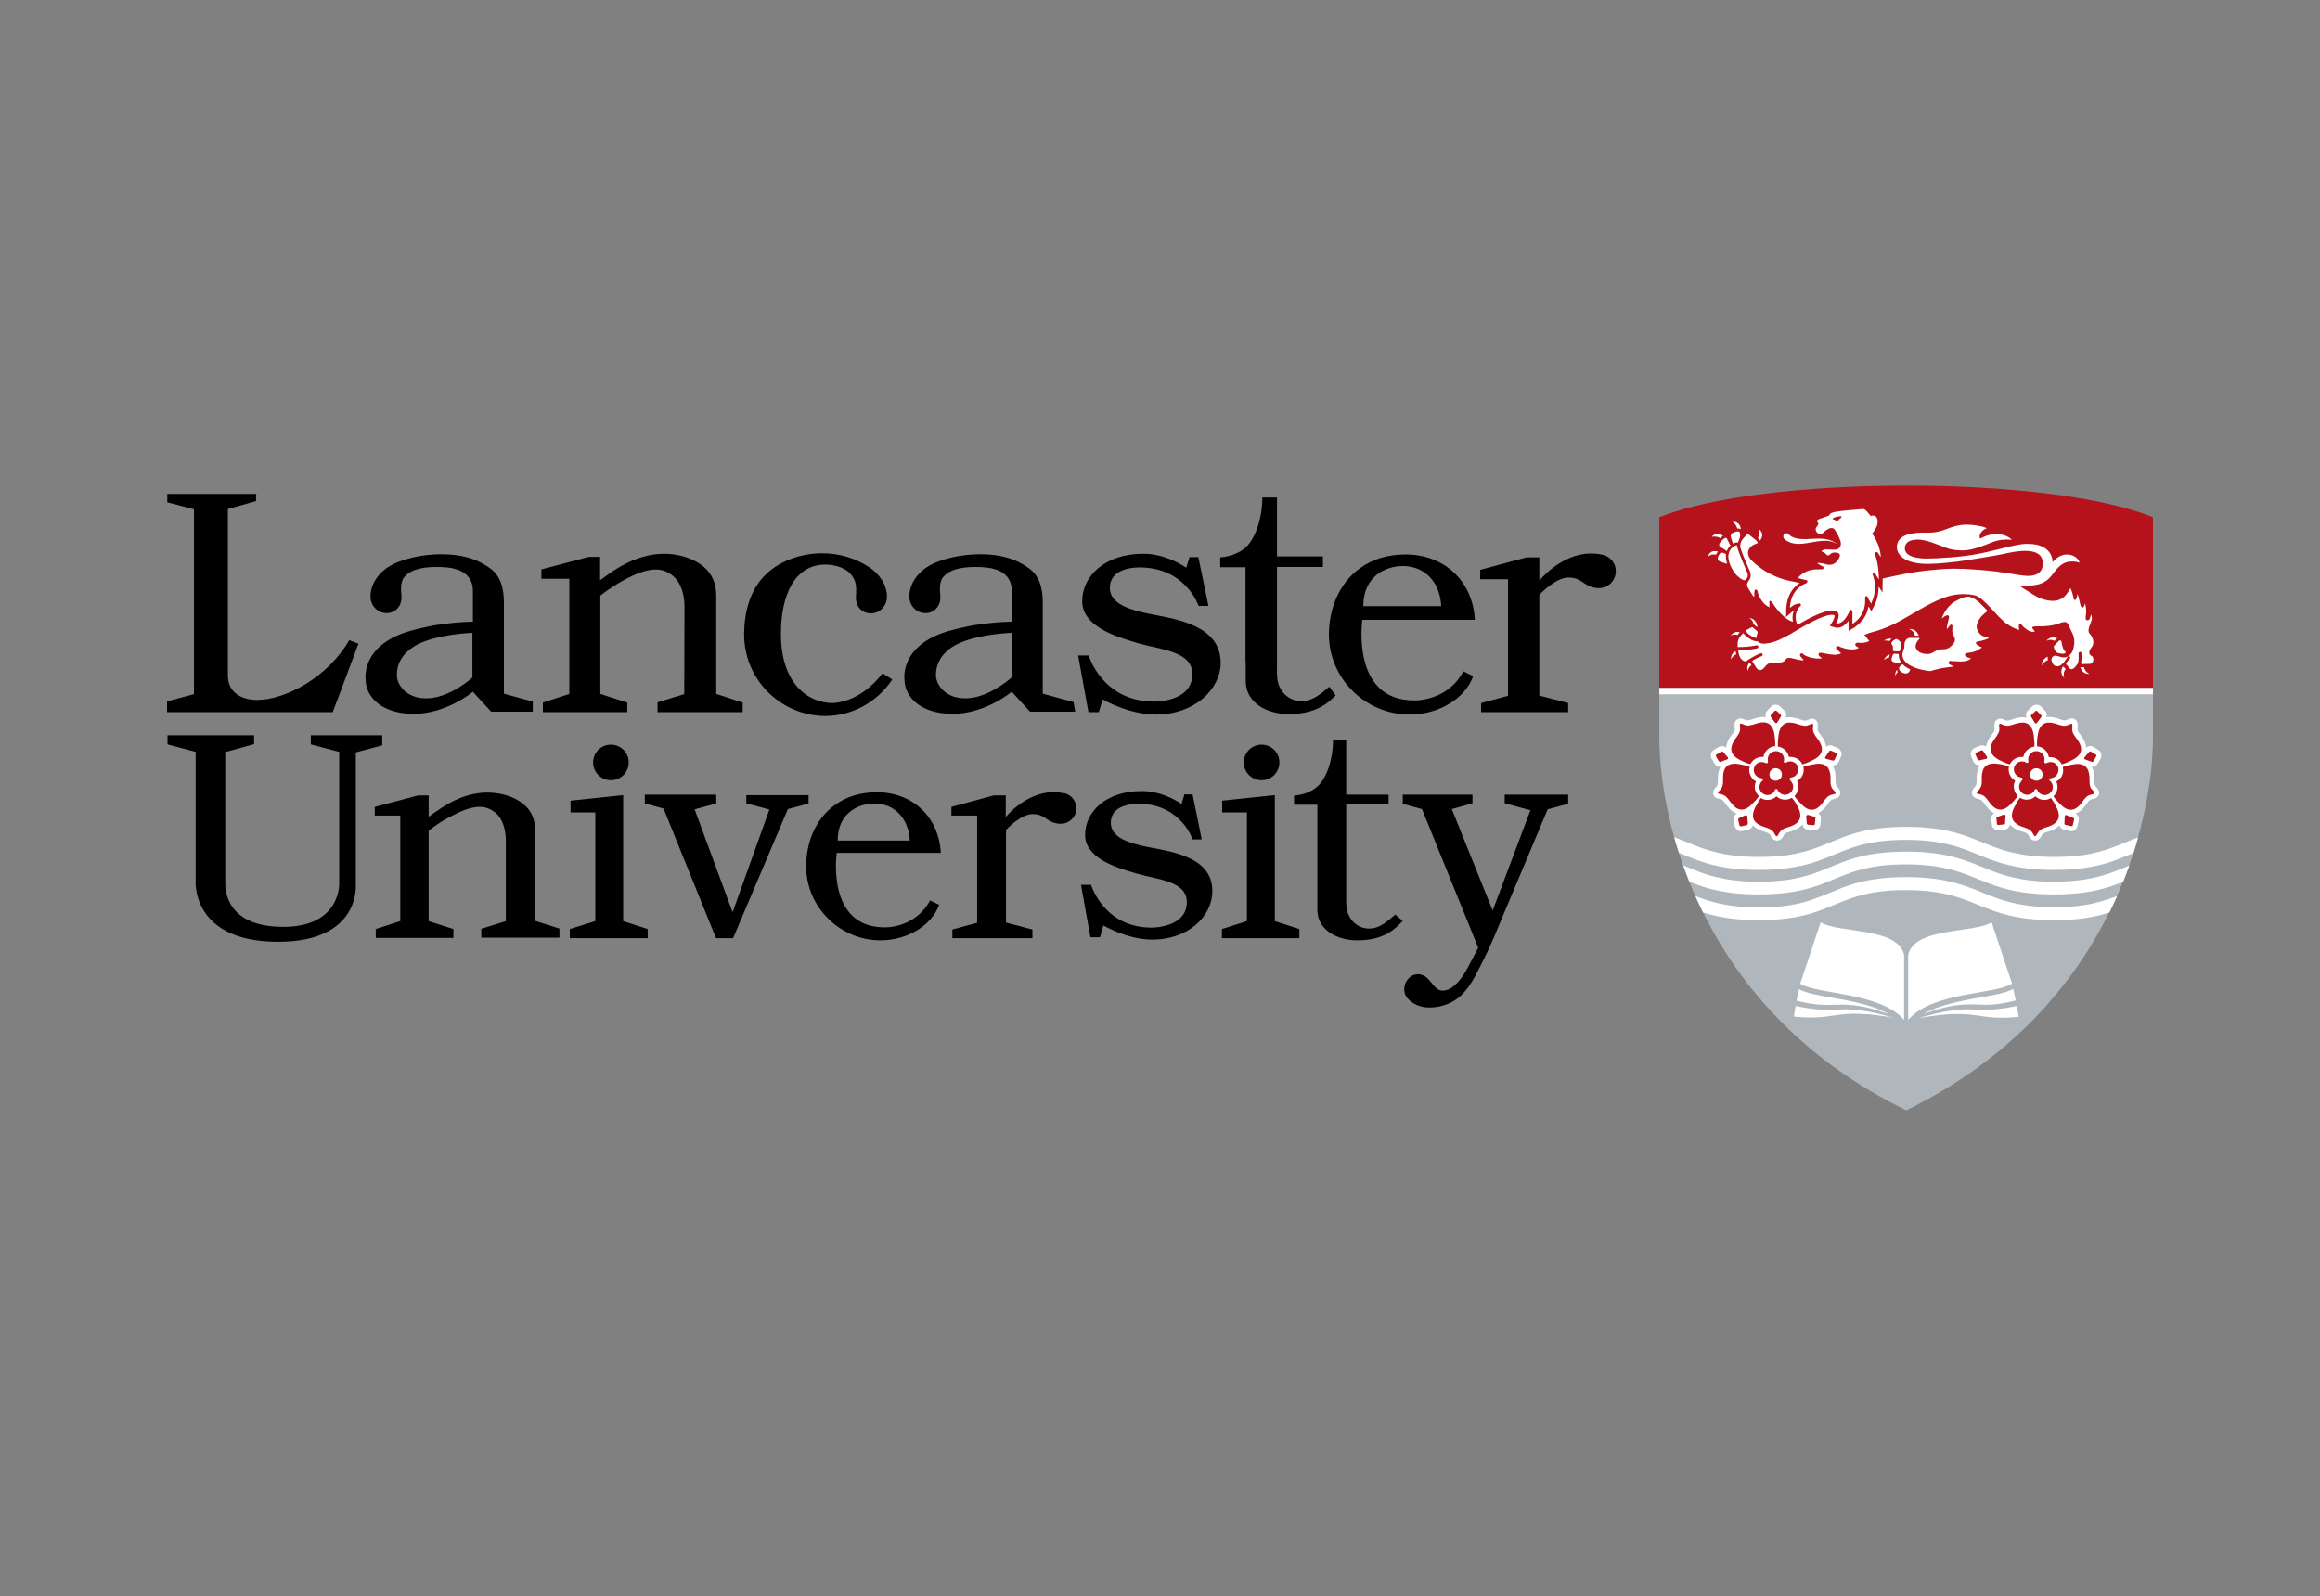 <?xml version="1.0" encoding="UTF-8"?>
<svg id="Logo" xmlns="http://www.w3.org/2000/svg" version="1.1" viewBox="0 0 500 344">
  <rect x="0" y="0" width="500" height="344" fill="#808080" stroke="none"/>
  <!-- Generator: Adobe Illustrator 29.8.1, SVG Export Plug-In . SVG Version: 2.1.1 Build 2)  -->
  <path d="M357.609,158.841c0,18.345,9.017,58.922,53.221,80.48,44.153-21.61,53.17-62.135,53.17-80.48v-9.173h-106.391v9.173Z" fill="#b0b7bc"/>
  <path d="M410.83,104.687s-34.721-.466-53.221,6.789v36.794h106.391v-36.794c-18.449-7.307-53.17-6.789-53.17-6.789Z" fill="#b5121b"/>
  <path d="M369.165,115.673c-.104,0-.207.052-.259.052.052-.104.155-.207.311-.311.207-.207.518-.363.933-.363.311,0,.726.104,1.192.466-.052.052-.155.104-.207.155-.155.104-.259.207-.363.363-.155-.155-.518-.363-1.088-.363-.207-.052-.363-.052-.518,0ZM370.254,118.886c-.259-.104-.518-.104-.726-.104-.57,0-.933.259-1.14.57-.155.207-.259.415-.311.622.052-.052.155-.104.207-.155.415-.259.777-.311,1.088-.311.207,0,.363.052.466.052.155-.363.363-.57.415-.674q0,.052,0,0ZM370.616,117.072c-.052.052-.052.104-.052.104h0v.052c0,.052-.052.104-.052.207,0,.155.052.311.311.466.311.155.881.57,1.347.881.155-.466.415-.829.777-1.192l-.726-1.399h0v-.052l-.052-.104c-.052-.052-.155-.104-.259-.104s-.207.052-.363.155c-.466.363-.777.777-.933.985ZM373.259,141.118c-.155.311-.207.674-.207.933v.052c0-.052.052-.104.104-.155.259-.518.726-.777,1.036-.933-.052-.207-.104-.466-.155-.674-.363.207-.622.466-.777.777ZM374.658,124.328c.674.57,1.088.726,1.296.726.155,0,.259-.052.363-.207.052-.104.155-.207.259-.363s.104-.311.104-.466c0-.311-.104-.674-.207-.829h0c-.052-.155-1.606-3.679-2.021-5.079-.052-.207-.052-.415-.104-.518l-.052-.052h-.104c-.104,0-.259.052-.415.155-.933.57-1.296,1.399-1.296,2.332.052,1.658,1.296,3.628,2.177,4.301ZM371.964,119.664v-.207c0-.104-.57-.311-.622-.311-.207-.052-.466-.052-.674.155-.155.207-.466.674-.466,1.088,0,.155.052.311.155.415s.259.207.518.311c.466.155.933.259,1.347.415-.155-.518-.259-1.036-.259-1.555 0-.104 0-.207 0-.311ZM374.399,113.911h.155c.259,0,.466.104.622.155-.052-.674-.311-1.036-.622-1.296-.311-.259-.674-.311-.985-.311h-.207c.052.052.155.104.207.155.622.518.777,1.036.829,1.296ZM373.052,115.829c.052.207.104.466.207.674,0,.052.259.674.207.674.052,0,.052-.052.104-.052h0c.207-.104.466-.207.674-.207.104,0,.207,0,.311.052.052-.207.155-.415.259-.674.104-.311.207-.57.207-.726v-.363c0-.155,0-.363-.104-.466-.052-.104-.155-.207-.415-.207-.104,0-.207,0-.311.052-.363.104-.881.207-1.088.57-.156.207-.104.415-.052.674h0ZM379.322,116.502c.363-.466.466-.881.466-1.192,0-.363-.155-.674-.363-.933-.104-.155-.259-.259-.311-.311,0,.052.052.155.052.259.052.155.052.311.052.466,0,.57-.259.933-.363,1.088.155.207.311.415.466.622ZM391.293,114.119h0c0-.207.155-.466.259-.622.155-.207.415-.466.311-.726-.052-.155-.259-.259-.259-.466,0-.104.052-.207.155-.259.104-.104.259-.155.415-.207.466-.155,1.917-.674,1.917-.674.155-.155.207-.259.363-.415s.466-.311,1.088-.415c1.503-.311,5.649-.57,6.011-.622.104,0,.259.052.466.207.259.207.518.518.726.777.104.104.207.259.259.311.052.104.104.155.104.155l.052.104.052-.052s.052-.052.155-.052.207-.052.311-.052c.155,0,.363.052.518.155.155.104.311.311.415.674.052.155.052.363.052.518,0,.985-.674,1.969-1.14,2.487l-.052.052.052.052c1.555,2.28,1.814,4.353,1.814,5.027-.207-.259-.466-.726-.466-.726,0,0-.052-.052-.104-.155-.052-.052-.155-.155-.259-.207h-.104c-.052,0-.155,0-.207.104-.052.052-.104.155-.104.207,0,.104,0,.207.052.311.674,1.969.777,4.042.777,5.182v.104c-.259-.415-.674-1.088-.674-1.088-.104-.207-.259-.311-.415-.311-.104,0-.155.052-.207.104-.052.052-.052.155-.052.207s0,.104.052.155c.363.933.466,1.814.466,2.591,0,1.088-.207,1.969-.466,2.643-.104.311-.207.57-.311.777,0,.052-.052.104-.052.155-.052-.104-.104-.207-.207-.363-.155-.259-.363-.622-.466-.881-.052-.104-.104-.207-.155-.311-.052-.052-.155-.104-.207-.104-.104,0-.155.052-.207.104-.052.052-.052.155-.052.259v.674c0,1.814-.726,3.109-1.451,3.887-.363.415-.726.726-.985.881-.104.104-.207.155-.311.207v-2.591c0-.104-.052-.207-.104-.311-.052-.052-.104-.155-.207-.155-.052,0-.104,0-.155.052s-.104.104-.104.155c-.518,1.192-1.036,1.866-1.503,2.28-.466.363-.829.466-1.14.466-.155,0-.259,0-.311-.052.052-.104.155-.259.259-.466.155-.363.311-.777.311-1.192,0-.311-.104-.57-.311-.777-.207-.207-.57-.311-1.14-.311-.155,0-.311,0-.518.052-1.244.155-2.954.933-4.405,1.658-1.192.622-2.228,1.244-2.487,1.399-.311-.622-.415-1.14-.415-1.658,0-.726.207-1.296.466-1.71.104-.207.207-.363.311-.466.052-.052.052-.104.104-.104l.052-.052s.052-.052.104-.104c.052-.052.104-.155.104-.259,0-.052-.052-.155-.104-.207-.052-.052-.155-.052-.259-.052-.622.052-1.088.259-1.451.518-.259.155-.415.311-.57.466.104-1.969.777-3.213,1.555-4.042s1.606-1.192,1.814-1.244c.155-.052.259-.104.311-.207.052-.052.104-.155.104-.207v-.104c0-.052-.052-.104-.104-.155-.104-.104-.311-.104-.311-.104,0,0-.466-.104-.881-.207-.207-.052-.466-.104-.622-.155-.052,0-.104-.052-.155-.052,1.296-1.606,3.161-1.866,4.146-1.866h.933c.155,0,.259-.052.363-.104.104-.052.155-.155.155-.259s-.052-.207-.104-.207c-.052-.052-.104-.052-.104-.052h-.052c-.052-.052-.259-.155-.726-.415-.155-.104-.259-.155-.311-.207-.052-.052-.052-.104-.052-.104v-.052c.104,0,.311,0,.518.052.311,0,.674.052.777.104.466.155.881.259,1.244.259.674,0,1.192-.259,1.503-.622.311-.311.518-.674.622-.881.104-.155.155-.311.155-.466,0-.311-.155-.518-.415-.57-.155-.052-.363-.104-.674-.104s-.674.052-.985.363c-.207.207-.363.259-.466.259-.052,0-.104,0-.155-.052h-.052l-.622-.57c-.259-.052-.415-.155-.518-.207-.104-.052-.104-.104-.104-.104l.052-.052s.052-.052.104-.052c.363-.207.518-.259.829-.259s.726.052,1.451.052h.415c.57,0,.881-.207,1.088-.466.207-.259.259-.57.259-.829,0-.363-.104-.622-.104-.622,0,0-.363-1.088-1.14-2.28-.207-.363-.518-.466-.777-.466-.415,0-.829.259-1.14.466-.311.207-.518.466-.518.466-.259.259-.518.311-.777.311s-.518-.104-.726-.311c-.103-.104-.207-.363-.259-.622ZM395.284,111.994c.207.104.415.207.57.311l.052.052.052-.052s.207-.207.466-.415c.104-.104.518-.363.466-.518-.052-.259-1.192.052-1.347.104s-.311.104-.363.155c-.052,0-.104.052-.104.052l-.052.052c-.207.207.207.259.259.259ZM375.073,117.953c.259,1.036,1.244,3.317,1.71,4.405.155.363.259.57.259.57,0,0,.259.518.259,1.088,0,.259-.052.57-.207.829-.207.363-.415.57-.415.622h0v.052s-.052.052-.052.104c-.052.104-.104.259-.104.415s.052.415.207.674c0,0,.207.311.415.674.207.363.466.777.622.985.052.052.104.155.155.207.052.052.104.104.104.104v-.052c0-.052.052-.155.052-.363v-.155c0-.207,0-.518.052-.726,0-.207.155-.311.311-.311.104,0,.259.104.311.259s.104.466.207.777h0s0,.052.052.104c0,.052.052.155.104.259.104.207.259.518.466.829.363.622.985,1.244,1.762,1.606v-1.296c0-.052.104-.104.155-.104h0c.052,0,.104.052.155.052.052.052.104.052.104.104.052.052.052.104.104.104h0l.052.052s.052.052.104.155c.052.104.207.259.311.466.259.415.674.933,1.14,1.451.881.985,1.969,1.917,2.954,2.125-.052-.259-.104-.57-.104-.829,0-.57.104-1.088.311-1.606-.104.104-.207.155-.311.207l-1.399,1.192.052-1.814c.104-1.866.674-3.368,1.762-4.56.363-.363.726-.674,1.14-.933-.155-.052-.311-.052-.415-.104-.052,0-.155-.052-.207-.052l-.415-.104c-2.436-.363-5.96-1.399-9.276-4.56-.415-.363-.829-.985-.829-1.71,0-.363.104-.726.415-1.088.259-.363.726-.674,1.399-.881h.052l.104-.052c.052-.052.104-.104.104-.155,0-.104-.104-.363-.518-.674-.518-.415-.933-.726-1.192-.933s-.363-.259-.363-.259h0c-.052,0-.155,0-.311.207-.311.311-1.347,1.14-1.347,2.228-.052.052-.052.207,0,.415ZM378.804,136.402h0v-.104c0-.104-.052-.259-.259-.415s-.415-.311-.57-.466c-.155-.104-.207-.207-.259-.207h-.104c-.052,0-.155,0-.311.104-.052,0-.052.052-.155.052-.052.052-.155.104-.259.155-.207.104-.466.259-.726.466.052.052.104.104.155.155.311.363.829.829,1.451,1.14.259.104.57.207.829.259,0-.104-.052-.259-.052-.363.104-.415.259-.777.259-.777h0ZM374.503,136.195c-.518,0-.881.207-1.14.415-.155.104-.259.259-.363.363.052,0,.104-.052.155-.052.259-.104.518-.155.777-.155.207,0,.415.052.57.104.104-.207.259-.415.466-.57-.155-.052-.311-.104-.466-.104ZM377.871,133.5c-.311-.207-.622-.259-.881-.311.052.052.104.052.155.104.622.466.777.985.777,1.296q.052,0,.104.052h.052l.052.052h0s.311.259.622.518c-.052-.933-.466-1.399-.881-1.71ZM442.753,138.112h0c.155-.052.259-.207.415-.363.052-.052.104-.104.207-.155-.311-.155-.622-.207-.881-.207-.466,0-.829.207-1.14.415-.155.104-.259.207-.363.311.052,0,.104-.052.155-.052.259-.104.518-.155.726-.155.415,0,.726.155.881.207h0ZM442.649,139.46c0,.363.259.777.466,1.036.155.207.415.259.674.311s.518.104.777.104c.207,0,.777-.104.57-.415-.104-.155-.259-.259-.363-.466s-.207-.415-.259-.622c-.104-.311-.155-.622-.207-.933,0-.104-.052-.207-.104-.311-.052-.104-.155-.155-.259-.155-.052,0-.155.052-.311.207-.518.518-.622.622-.777.829-.207.104-.207.259-.207.415ZM440.317,142.362c-.207.363-.259.777-.259,1.036v.052c.052-.052.052-.104.104-.155.415-.726.933-.933,1.192-.985,0-.104-.052-.207-.052-.311,0-.155,0-.259.052-.415v-.052c-.518.207-.829.518-1.036.829ZM412.696,137.024h.829c-.207-.57-.518-.933-.829-1.14-.363-.207-.726-.311-1.036-.311h-.259c.052,0,.104.052.155.052.777.363,1.036.881,1.088,1.14h0l.052.259ZM444.774,143.813c-.052-.052-.104-.104-.155-.207-.259.415-.363.777-.363,1.14,0,.622.363,1.088.622,1.347,0-.052-.052-.104-.052-.155-.052-.207-.052-.415-.052-.57,0-.518.155-.829.311-.985h0l.104-.155-.052-.052c-.104-.155-.207-.311-.363-.363ZM449.179,143.968h0l-.052-.155h-.777c.207.622.518.985.829,1.192.363.207.777.259,1.088.259h.052c-.052,0-.104-.052-.155-.104-.674-.363-.933-.933-.985-1.192ZM377.146,142.724c-.466.415-.57.933-.57,1.347,0,.207.052.415.052.57,0-.052.052-.104.052-.155.155-.57.518-.933.777-1.14-.052-.104-.155-.259-.259-.363,0-.104-.052-.155-.052-.259ZM407.255,137.646c-.518,0-.933.259-1.192.415h.415c.259,0,.518.052.726.104.155-.207.311-.311.466-.466-.155-.052-.311-.052-.415-.052ZM407.928,140.03v.104q0,.104.104.155c.104.052.259.104.57.104h.415c.207,0,.311,0,.415-.052.052-.104.052-.207.104-.311.052-.207.155-.415.155-.622.052-.207.052-.363.052-.518v-.363c-.207-.207-.518-.518-.674-.622-.104-.052-.207-.155-.363-.155-.104,0-.259.052-.415.155-.155.104-.311.207-.466.363-.104.104-.207.259-.207.363,0,.052,0,.155.104.259.207.311.259.57.259.777-.052.207-.052.311-.052.363ZM450.423,141.066c-.104-.155-.155-.311-.155-.466,0-.415.259-.726.466-1.036.052-.052.052-.104.104-.104.207-.311.311-.674.311-1.088,0-.518-.207-1.192-.881-1.917,0,0-.155-.155-.155-.518,0-.259.052-.674.311-1.296.207-.518.415-.985.415-1.451,0-.207-.052-.466-.207-.726-.104.415-.207,1.296-.777,1.244-.415,0-.363-.518-.363-.829,0-.052,0-.155.052-.259.052-.207.052-.518.052-.881,0-.518-.052-1.088-.259-1.658-.104.363-.155.622-.311.777-.052.052-.155.104-.207.104-.104,0-.207-.052-.259-.155s-.104-.155-.155-.259c-.052-.207-.052-.363-.104-.363,0,0-.052-.466-.207-.933-.104-.466-.259-.985-.363-1.244,0,.155-.052.363-.104.57-.052.259-.104.622-.415.726-.207.052-.311-.155-.311-.363-.052-.207-.104-.466-.155-.674-.104-.363-.207-.777-.363-1.14-.052-.207-.155-.311-.207-.363,0,.052-.052.104-.052.155-.052.155-.155.311-.311.518-.259.415-.622.933-1.088,1.296-.933.726-1.71.777-2.332.777-.933,0-2.539-.311-3.938-1.192-.777-.518-2.125-1.296-3.006-1.917l-.207-.155h1.244c1.347,0,2.798-.155,3.731-.622,1.192-.57,1.762-1.347,2.332-2.073s1.088-1.503,2.125-2.073c.622-.363,1.296-.466,1.917-.466.726,0,1.347.155,1.606.259-.259-.933-1.347-1.762-2.695-1.762-.985,0-2.021.415-3.006,1.503l-.155.155v-.363c0-.104-.052-.259-.052-.415-.104-.363-.259-.829-.57-1.296-.674-.933-1.969-1.866-4.612-1.866h-.674c-2.177.104-6.219,1.399-9.95,2.125-3.628.726-9.017,1.036-11.297,1.036-.881,0-1.71-.104-2.487-.259-.726-.155-1.347-.466-1.762-.881-.259-.311-.415-.622-.415-1.036,0-.829.466-1.347,1.036-1.606s1.296-.311,1.814-.311c1.762,0,4.198,1.088,6.167,1.814,1.399.518,2.747.518,3.524.518,2.021,0,4.612-1.088,5.908-1.606,1.036-.415,1.917-.726,3.42-.726.363,0,.777,0,1.192.052-.57-.622-1.762-1.244-3.317-1.244-.985,0-2.177.259-3.368.933l-.104.052-.052-.104c-.052-.104-.104-.207-.104-.363,0-.311.155-.674.466-1.036.259-.311.622-.57,1.088-.726-.311-.155-.777-.363-1.451-.466-.777-.155-1.71-.311-2.747-.311h-.363c-1.71.052-2.85.466-3.938.881-1.14.415-2.228.829-3.835.829h-1.399c-1.555,0-2.954.207-3.99.674-1.036.518-1.658,1.296-1.658,2.487,0,1.036.622,1.917,1.762,2.591,1.14.622,2.798.985,4.819.985h.104c5.079-.052,11.194-1.244,14.925-1.866,1.244-.207,3.835-.933,6.063-.933,1.036,0,1.969.155,2.643.57.726.415,1.14,1.14,1.14,2.177,0,.518-.104,1.192-.57,1.71-.466.518-1.244.933-2.539.933-1.503,0-3.213-.415-5.286-.726h-.155c-.415-.052-.881-.104-1.399-.207-3.006-.363-6.892-.622-9.069-.622h-.57c-1.658.052-4.871.259-7.929.726-3.161.518-6.063,1.192-6.996,1.399v.104l-.052,2.902-.829-1.296v.155c0,1.192-.259,2.228-.466,2.902-.155.363-.259.674-.363.829-.052.052-.052.104-.052.155l-.674,1.296-.622-1.036c-.207,1.244-.726,2.332-1.555,3.265-.207.207-.57.57-1.036.933q-.052.052-.104.104c-.155.104-.259.207-.363.259l-1.244.726v-2.177c-.259.311-.518.622-.777.829-.518.466-1.088.674-1.658.674-.207,0-.363-.052-.57-.104l-1.036-.311.57-.881c.052-.052.155-.207.207-.415.207-.415.259-.674.259-.829,0-.052,0-.104-.052-.155s-.259-.104-.57-.104c-.155,0-.259,0-.415.052-.622.052-1.866.415-4.146,1.606-1.192.622-2.332,1.296-3.472,1.969-.726.466-1.451.881-2.228,1.244-1.088.57-2.228,1.088-3.42,1.244-.311.052-.674.104-.985.104-.518,0-.985-.155-1.244-.466-.518-.052-.985-.155-1.399-.363-.466-.259-.881-.57-1.192-.829-.259-.207-.415-.466-.57-.622-.57.518-1.088,1.192-1.192,2.073v.933h.311c2.332,0,3.628-.363,3.731-.363h.104c.155,0,.259.104.311.207v.104c0,.155-.104.259-.207.311,0,0-1.399.415-3.887.415h-.259c.052.674.259,1.296.518,1.71.363.57.881.726,1.088.726h.052c1.917-1.347,3.161-1.762,3.213-1.762h.104c.155,0,.259.104.311.207v.104c0,.104-.104.259-.207.311h-.052c-.052,0-.104.052-.259.104-.207.104-.518.207-.881.415-.259.155-.518.311-.829.466v.052c0,.052,0,.104.104.259.259.415.57.933.777,1.244.155.207.415.466.777.466.311,0,.726-.207,1.192-.881.311-.363.674-.674,1.399-.674l1.71-.104h.155c.052,0,.155-.052.311-.052.207-.104.518-.207.674-.466.104-.155.259-.311.363-.363.155-.104.311-.104.466-.104.311,0,.622.104,1.14.207.726.207,1.296.311,1.71.311.104,0,.207,0,.311-.052-.052-.052-.104-.104-.207-.207-.155-.155-.363-.363-.466-.518-.104-.104-.155-.259-.155-.363,0-.052,0-.155.052-.207.104-.104.207-.155.311-.155.104,0,.207.052.259.104s.155.104.155.155c.726.518,2.073.881,3.161.881.311,0,.57,0,.829-.104-.207-.104-.466-.259-.622-.466-.104-.104-.155-.207-.155-.363,0-.052.052-.155.104-.207.104-.104.207-.104.363-.104.311,0,.726.104.777.104,0,0,.052,0,.207.052.104,0,.311.052.518.104.415.052.985.155,1.503.155.57,0,1.088-.104,1.399-.311-.57-.518-.933-.881-.933-.881,0,0-.155-.104-.155-.311,0-.052,0-.155.104-.259.052-.104.207-.104.259-.104.207,0,.415.104.466.155,0,0,.104.052.259.104s.363.104.622.207c.518.155,1.192.259,1.814.259.518,0,1.036-.104,1.399-.363-.415-.155-.674-.415-.674-.415,0,0-.104-.104-.104-.259,0-.052,0-.104.052-.207.052-.104.155-.155.207-.155.104-.052.155-.052.259-.052h.104c.207,0,.363.052.57.052,1.036,0,1.606-.311,1.814-.415l-1.036-1.296c.104-.052.415-.207.466-.207.104-.052.311-.155.518-.207.415-.104.985-.259,1.658-.466,1.347-.415,3.213-1.14,5.079-2.177,3.679-2.021,7.307-4.56,10.934-5.441.881-.207,1.762-.311,2.591-.311.985,0,1.866.104,2.539.259.674.155,1.451.726,2.228,1.503.829.777,1.658,1.71,2.384,2.487.829.933,1.555,1.555,1.866,1.814.104.104.155.155.155.155,0,0,.104.104.311.207.207.104.466.311.726.466.57.363,1.296.674,1.917.829-.052-.207-.311-1.555.259-1.296.259.104.363.363.57.57.259.207.466.415.777.622.415.311.933.518,1.347.518.155,0,.259-.052.415-.104-.259-.311-.466-.57-.466-.57,0,0-.104-.104-.104-.207s.052-.155.155-.207c.104-.052.259-.104.466-.104h1.088c.622,0,1.451-.052,2.177-.155,1.036-.155,1.917-.466,2.28-.622.104-.052.207-.052.207-.052,0,0,.259-.104.57-.104.155,0,.311.052.466.104.207.155.363.363.466.622s.207.518.259.622c.311.726.933,1.555.933,2.954,0,.207,0,.415-.052.622-.052.363-.155,1.14-.518,1.71-.674.933-1.347.985-1.451.985h-.363c-.104,0-.259,0-.415-.052-.466-.104-.933-.311-1.296-.311-.104,0-.207,0-.311.052-.415.207-.466.466-.518.777,0,.311.155.622.207.726h0s0,.052.052.104.104.155.155.259c.155.207.415.363.829.363h.155c.311-.052.674-.207.881-.466.259-.207.466-.466.518-.57l.052-.052.622-.881s.052-.052.052-.104c.052-.052.104-.104.207-.104.052,0,.104,0,.155.052.104.052.155.155.155.259,0,.052,0,.104-.052.155,0,.052-.052.104-.052.104,0,0-.052.104-.155.155-.052.104-.155.207-.259.311-.207.259-.363.466-.363.466v.155c0,.052,0,.155.155.259.155.155.311.363.466.518.104.155.207.311.415.363.415.104.829-.363,1.036-.622.207-.207.415-.466.466-.726.155-.415.155-.829.155-1.192v-.829c0-.052,0-.104.052-.207.052-.052.104-.104.207-.155h.052c.155,0,.259.104.259.155.052.052.052.155.052.155v1.244c0,.311-.052.622-.104.777v.104c0,.052,0,.104.052.104,0,0,.052.052.104.052.104.052.155.052.207.052l1.503-.052h0c.052,0,.259,0,.415-.104s.311-.311.363-.674v-.207c0-.311-.104-.518-.207-.622-.311-.155-.414-.259-.518-.415ZM428.294,137.387c-.311-.052-.726-.155-1.088-.363-.726-.415-1.192-1.296-1.192-1.917,0-.674.415-1.606,1.036-2.28.466-.466.933-.881,1.347-1.14,0,0-1.71-1.71-1.866-1.866-.57-.466-1.14-.933-1.866-1.14-.777-.207-1.503.052-2.177.363-.415.207-.881.415-1.296.674-1.658,1.036-2.487,2.954-2.747,3.628.052-.052.155-.104.259-.207.259-.207.57-.415.777-.466.052,0,.155-.052.207-.052.155,0,.259.052.311.155s.052.207.052.259c0,.155-.052.259-.052.259,0,0-.052.104-.052.259-.052.155-.104.363-.155.622-.104.415-.207.933-.207,1.451.311-.466.674-.829.674-.881l.052-.052c.052-.052.104-.052.207-.052.052,0,.104,0,.155.052s.052.104.104.155v.207c0,.622-.155,1.296.207,1.866.311.518.466.933.207,1.503-.207.466-.726.881-1.14,1.192-.259.155-.57.311-.985.311-.363.052-.933,0-1.399.155-.622.207-1.14.674-1.762.829-.207.052-.363.052-.57.052-.726,0-1.606-.207-2.125-.777-.259-.311-.363-.622-.363-.881,0-.777.674-1.451.726-1.503l.052-.052c0-.052.052-.104.052-.155v-.052s-.052-.052-.155-.052h-1.917s-.415,0-.674.259l-.052.052q-.052.052-.104.104c-.052.104-.155.259-.259.466-.104.259-.052.674-.104,1.192-.104.466-.363,1.036-.415,1.399v.207c0,.518.207.933.415,1.192.622.881,1.814,1.399,2.902,1.762,1.088.311,2.125.466,2.539.518h.155c.155-.052,1.866-.518,2.436-.622.57-.104,2.021-.259,2.643-.363l-.933-.466s-.052-.052-.104-.104c-.052-.052-.104-.155-.104-.259,0-.052,0-.104.052-.155.052-.104.104-.155.155-.155.052-.052.155-.052.207-.052h.155c.052,0,.259.052.57.052.363,0,.829.052,1.296.052.363,0,.726,0,1.036-.052.777-.104,1.192-.415,1.347-.622-.052,0-.104,0-.155-.052-.155-.052-.311-.104-.415-.104-.155-.052-.363-.155-.466-.259-.052-.052-.104-.052-.155-.104s-.104-.155-.104-.259v-.052c0-.052.052-.104.104-.155.052-.052.104-.052.155-.104.104-.052.207-.052.207-.052,0,0,.311-.052.674-.104s.829-.155,1.192-.311c.518-.207,1.088-.622,1.347-.777-.104-.052-.207-.104-.311-.155-.259-.104-.57-.259-.777-.466,0,0-.052-.052-.104-.104-.052-.052-.104-.155-.104-.259v-.104c.052-.052.052-.104.104-.104.052-.052.104-.052.155-.052.104-.052.207-.052.207-.052,0,0,.104,0,.207-.052.155-.052.311-.052.518-.104.415-.104.933-.259,1.244-.415.207-.104.311-.207.363-.311h-.052c0,.052-.155.052-.311-0ZM406.322,141.74c-.155.207-.259.363-.311.518.052-.052.104-.052.155-.104.363-.311.726-.415.985-.466,0-.104.052-.259.052-.311v-.052h0c.052-.104.052-.207.104-.259-.466.104-.777.363-.985.674ZM409.846,143.294c-.104.052-.207.155-.259.207s-.104.104-.155.155c-.052.052-.052.104-.104.155,0,.052-.052.155-.052.259,0,.155.052.311.155.466s.311.311.622.466c.259.104.466.155.674.155.363,0,.57-.155.726-.363.104-.155.207-.363.259-.518-.622-.259-1.192-.622-1.658-1.088,0-0-.104.052-.207.104ZM409.638,142.621c-.207-.311-.415-.777-.415-1.399v-.259h0c-.207,0-.466-.052-.674-.052h-.311c-.104,0-.155,0-.207.104-.052.052-.155.207-.259.518-.052.155-.104.415-.104.622,0,.104,0,.207.052.259.052.104.104.155.207.207.518.207.881.259,1.14.259h.052c.052,0,.207,0,.259-.052.207-.052.259-.155.259-.207ZM408.861,144.279c-.363.466-.415.985-.415,1.296v.052c0-.052.052-.104.104-.155.104-.259.259-.466.415-.57-.052-.155-.104-.311-.104-.518-.052,0,0-.052,0-.104ZM384.608,116.243c.466.363.985.622,1.503.777s1.088.207,1.555.207c1.036,0,1.969-.207,2.902-.363.933-.155,1.866-.311,2.798-.311s1.866.207,2.695.829c-.726-.674-1.658-1.036-2.643-1.192-.985-.155-1.969-.104-2.902-.052s-1.917.104-2.798,0-1.71-.415-2.228-.985l-.052-.052c-.311-.259-.777-.207-.985.104-.207.311-.155.777.155,1.036h0Z" fill="#fff"/>
  <path d="M387.199,215.69c.155-.829.311-1.71.518-2.487h0c1.606.881,4.249,1.347,7.307,1.866,3.99.726,8.706,1.555,12.023,3.524-.829-.311-1.866-.674-3.109-1.036-4.249-1.14-6.374-1.036-8.499-.985-2.073.052-4.198.155-8.24-.881ZM434.669,216.83c-4.301.933-6.53.829-8.706.777-2.228-.104-4.353-.155-8.654.829-1.606.363-2.798.674-3.679,1.036,1.036-.259,2.384-.466,4.146-.674,4.509-.466,6.737-.155,8.913.155,2.073.311,4.198.622,8.395.207-.155-.829-.311-1.555-.415-2.332ZM414.613,218.54c.829-.311,1.866-.674,3.109-1.036,4.249-1.14,6.374-1.036,8.499-.985,2.021.104,4.146.155,8.188-.881-.155-.829-.311-1.71-.518-2.487h0c-1.606.881-4.249,1.347-7.307,1.866-3.939.726-8.654,1.555-11.971,3.524ZM395.698,217.608c-2.177.052-4.405.155-8.706-.777-.155.777-.259,1.503-.363,2.28,4.198.415,6.322.104,8.395-.207,2.177-.311,4.353-.622,8.913-.155,1.762.207,3.109.415,4.146.674-.933-.311-2.125-.674-3.679-1.036-4.405-.933-6.478-.881-8.706-.777ZM392.382,198.796l-4.405,13.215c3.679,2.384,17.257,1.814,22.387,7.825v-14.044c-1.347-6.011-14.303-4.612-17.982-6.996ZM429.227,198.796c-3.679,2.384-16.635.985-17.982,6.996v14.044c5.079-6.063,18.656-5.441,22.387-7.825l-4.405-13.215Z" fill="#fff"/>
  <g>
    <path d="M368.906,163.557l.622,1.036c.259.415.674.674,1.192.674h.052c-.259.518-.466,1.244-.518,2.125v.518c0,.415,0,1.088-.155,1.399-.052.104-.207.259-.311.415-.311.311-.777.829-.518,1.555h0c.259.726.933.881,1.347.933.155.052.363.052.466.155.311.155.674.674.933,1.036.104.155.207.311.311.415.622.777,1.244,1.296,1.969,1.555-.518.259-.829.881-.674,1.503l.259,1.192c.155.622.674,1.088,1.347,1.088.104,0,.207,0,.311-.052l1.192-.259c.518-.104.881-.466,1.036-.933.466.466,1.088.829,1.866,1.14.155.052.311.104.466.155.415.155,1.036.311,1.296.57.104.104.207.259.259.415.207.363.57.985,1.347.985h0c.777,0,1.14-.622,1.347-.985.104-.155.155-.311.259-.415.207-.259.881-.466,1.296-.57.155-.052.363-.104.466-.155.933-.363,1.606-.777,2.073-1.347.052.207.155.415.259.622.207.259.57.466.933.518l1.192.104h.155c.726,0,1.296-.518,1.347-1.244l.104-1.192c.052-.363-.052-.726-.311-.985-.104-.104-.155-.207-.259-.259.57-.311,1.14-.777,1.658-1.451.104-.104.207-.259.311-.415.259-.363.622-.881.933-1.036.155-.052.311-.104.466-.155.415-.104,1.14-.259,1.347-.985h0c.207-.726-.259-1.244-.518-1.555-.104-.155-.259-.259-.311-.415-.155-.311-.155-.933-.155-1.399v-.518c-.052-1.088-.311-1.866-.674-2.384h.155c.518,0,1.036-.311,1.244-.829l.466-1.088c.155-.311.155-.726,0-1.036-.155-.363-.363-.622-.726-.777l-1.088-.466c-.155-.052-.363-.104-.57-.104-.311,0-.57.104-.829.259-.104-.622-.363-1.347-.829-2.021-.104-.155-.207-.259-.311-.415-.259-.363-.674-.881-.674-1.192v-.518c.052-.415.104-1.14-.466-1.606l-.104.104h0l.104-.104c-.207-.155-.466-.259-.726-.259-.363,0-.622.104-.933.259-.155.052-.311.155-.466.155h-.155c-.363,0-.829-.155-1.244-.311-.155-.052-.311-.104-.466-.155-.57-.155-1.088-.259-1.555-.259-.259,0-.622.052-.933.104.104-.207.155-.415.155-.674,0-.363-.155-.674-.466-.933l-.881-.829c-.259-.207-.57-.363-.933-.363s-.777.155-1.036.466l-.829.881c-.363.363-.415.933-.259,1.347-.259-.052-.466-.052-.674-.052-.466,0-.985.104-1.555.259-.155.052-.311.104-.466.155-.415.155-.881.311-1.244.311h-.155c-.155-.052-.311-.104-.466-.155-.259-.104-.57-.259-.933-.259-.259,0-.518.104-.726.259h0c-.622.466-.518,1.14-.518,1.606,0,.155.052.363.052.518-.052.311-.415.881-.674,1.192-.104.155-.207.259-.311.415-.57.829-.829,1.606-.881,2.332-.259-.259-.57-.363-.933-.363-.259,0-.466.052-.674.207l-1.036.622c-.311.207-.518.466-.622.829-.052.415 0.0.777.156,1.088" fill="#fff"/>
    <path d="M382.795,160.914c1.347,0,2.487.985,2.747,2.228h.363c1.192,0,2.28.777,2.643,1.917.415,1.296-.155,2.643-1.296,3.317.259.518.311,1.088.259,1.658-.104.726-.518,1.399-1.14,1.814-.466.363-1.036.518-1.658.518-.726,0-1.399-.259-1.866-.726-.518.466-1.192.777-1.917.777-.57,0-1.14-.207-1.658-.518-1.088-.777-1.451-2.228-.881-3.42-.518-.259-.881-.674-1.14-1.192-.363-.674-.415-1.399-.155-2.125.363-1.14,1.451-1.917,2.643-1.917h.311c.104-.57.363-1.088.777-1.451.518-.622,1.244-.881,1.969-.881" fill="#fff"/>
    <path d="M383.157,160.914c1.192.155,2.125,1.036,2.384,2.228h.363c1.088,0,2.073.622,2.539,1.606.933-.259,1.762-.674,2.28-.933,2.228-1.088,2.384-2.539,1.192-4.301-.363-.518-1.088-1.296-1.192-2.125-.052-.57.155-1.192-.052-1.347h0c-.207-.155-.726.259-1.296.363-.777.155-1.762-.311-2.384-.466-2.021-.57-3.317.052-3.679,2.487-.052.57-.207,1.503-.156,2.487M382.587,155.784c.104.104.311.104.415,0l.777-1.296c.104-.104.104-.311,0-.415l-.881-.829c-.104-.104-.311-.104-.415,0l-.829.881c-.104.104-.104.311,0,.415l.933,1.244ZM375.021,163.816c.518.259,1.296.674,2.228.881.466-.933,1.451-1.555,2.487-1.555h.311c.104-.57.363-1.088.777-1.503.466-.466,1.088-.777,1.762-.829.052-.985-.104-1.866-.155-2.436-.363-2.436-1.71-3.058-3.679-2.487-.622.155-1.606.622-2.384.466-.57-.104-1.088-.518-1.296-.363s0,.777-.052,1.347c-.104.777-.829,1.606-1.192,2.125-1.14,1.814-.985,3.265,1.192,4.353M369.839,163.039l.622,1.036c.104.155.259.207.415.104l1.399-.518c.155-.104.207-.259.104-.415l-.985-1.14c-.104-.155-.259-.207-.415-.104l-1.036.622c-.155.052-.207.259-.104.415M393.522,163.557l1.451.363c.155.052.311,0,.415-.155l.466-1.088c.052-.155,0-.311-.155-.415l-1.088-.466c-.155-.052-.311,0-.415.155l-.829,1.244c-.104.104-0.0.311.155.363M376.576,175.942c-.052-.155-.207-.259-.363-.259l-1.347.622c-.155.052-.259.207-.259.363l.259,1.192c.052.155.207.259.363.259l1.192-.259c.155-.052.259-.207.259-.363l-.104-1.555ZM394.506,167.444c-.104-2.073-1.088-3.161-3.472-2.747-.57.104-1.451.259-2.384.57.311,1.192-.259,2.487-1.347,3.058.259.518.311,1.088.259,1.658-.104.622-.415,1.192-.829,1.606.518.777,1.14,1.347,1.503,1.762,1.71,1.762,3.161,1.451,4.457-.155.363-.466.933-1.451,1.658-1.762.57-.259,1.192-.207,1.244-.466h0c.104-.259-.466-.622-.777-1.088-.415-.726-.311-1.814-.311-2.436M378.441,168.428c-.518-.259-.881-.674-1.14-1.192-.311-.622-.415-1.296-.207-1.969-.881-.311-1.71-.466-2.28-.57-2.436-.415-3.42.674-3.472,2.747,0,.622.104,1.71-.311,2.384-.311.518-.829.881-.777,1.088h0c.104.259.726.207,1.244.466.726.311,1.244,1.296,1.658,1.762,1.296,1.658,2.747,1.917,4.457.155.363-.363.985-.985,1.503-1.71-.933-.777-1.192-2.073-.674-3.161M391.086,176.046l-1.451-.415c-.155,0-.311.104-.363.259l.104,1.503c0,.155.104.311.259.363l1.192.104c.155,0,.311-.104.311-.259l.104-1.192c.104-.207,0-.311-.155-.363M387.459,173.921c1.14,2.177.415,3.472-1.555,4.198-.57.207-1.658.415-2.177,1.036-.415.466-.57,1.088-.829,1.088s-.415-.622-.829-1.088c-.518-.57-1.606-.829-2.177-1.036-1.969-.726-2.695-1.969-1.555-4.198.259-.466.622-1.192,1.14-1.917.415.259.933.415,1.451.415.726,0,1.399-.259,1.917-.777.518.466,1.192.726,1.866.726.518,0,1.036-.155,1.451-.415.674.726,1.036,1.451,1.296,1.969" fill="#b5121b"/>
    <path d="M379.219,167.651c.155.052.311.052.466.104h0c.104,0,.155.052.207.104.104.155.052.311-.052.415h0c-.104.104-.207.207-.311.311-.57.777-.415,1.866.363,2.436.777.57,1.866.415,2.436-.363.104-.104.155-.259.207-.415h0c.052-.104.104-.155.207-.155.155-.052.311,0,.363.155h0c.052.104.104.259.207.363.57.777,1.658.933,2.436.363s.933-1.658.363-2.436c-.104-.104-.207-.259-.311-.363h0c-.052-.052-.104-.155-.104-.259,0-.155.104-.311.259-.311h0c.155,0,.259-.052.415-.104.933-.311,1.399-1.296,1.14-2.177-.311-.933-1.296-1.399-2.177-1.14-.155.052-.311.104-.415.207h0c-.052.052-.155.052-.259.052-.155-.052-.259-.207-.207-.363h0c.052-.155.052-.259.052-.415,0-.985-.777-1.762-1.762-1.762s-1.762.777-1.762,1.762c0,.155,0,.311.052.466h0c0,.104,0,.155-.052.259-.104.155-.259.155-.415.104h0c-.104-.052-.259-.155-.363-.155-.933-.311-1.917.207-2.177,1.14-.259.881.259,1.866,1.192,2.177" fill="#b5121b"/>
    <path d="M381.344,166.925c0-.777.622-1.347,1.347-1.347.777,0,1.347.622,1.347,1.347,0,.777-.622,1.347-1.347,1.347s-1.347-.57-1.347-1.347" fill="#fff"/>
  </g>
  <g>
    <path d="M452.703,163.557l-.622,1.036c-.259.415-.674.674-1.192.674h-.052c.259.518.466,1.244.518,2.125v.518c0,.415,0,1.088.155,1.399.052.104.207.259.311.415.311.311.777.829.518,1.555h0c-.259.726-.933.881-1.347.933-.155.052-.363.052-.466.155-.311.155-.674.674-.933,1.036-.104.155-.207.311-.311.415-.622.777-1.244,1.296-1.969,1.555.518.259.829.881.674,1.503l-.259,1.192c-.155.622-.674,1.088-1.347,1.088-.104,0-.207,0-.311-.052l-1.192-.259c-.518-.104-.881-.466-1.036-.933-.466.466-1.088.829-1.866,1.14-.155.052-.311.104-.466.155-.415.155-1.036.311-1.296.57-.104.104-.207.259-.259.415-.207.363-.57.985-1.347.985h0c-.777,0-1.14-.622-1.347-.985-.104-.155-.155-.311-.259-.415-.207-.259-.881-.466-1.296-.57-.155-.052-.363-.104-.466-.155-.933-.363-1.606-.777-2.073-1.347-.052.207-.155.415-.259.622-.207.259-.57.466-.933.518l-1.192.104h-.155c-.726,0-1.296-.518-1.347-1.244l-.104-1.192c-.052-.363.052-.726.311-.985.104-.104.155-.207.259-.259-.57-.311-1.14-.777-1.658-1.451-.104-.104-.207-.259-.311-.415-.259-.363-.622-.881-.933-1.036-.155-.052-.311-.104-.466-.155-.415-.104-1.14-.259-1.347-.985h0c-.207-.726.259-1.244.518-1.555.104-.155.259-.259.311-.415.155-.311.155-.933.155-1.399v-.518c.052-1.088.311-1.866.674-2.384h-.155c-.518,0-1.036-.311-1.244-.829l-.466-1.088c-.155-.311-.155-.726,0-1.036.155-.363.363-.622.726-.777l1.088-.466c.155-.052.363-.104.57-.104.311,0,.57.104.829.259.104-.622.363-1.347.829-2.021.104-.155.207-.259.311-.415.259-.363.674-.881.674-1.192v-.518c-.052-.415-.104-1.14.466-1.606l.104.104h0l-.104-.104c.207-.155.466-.259.726-.259.363,0,.622.104.933.259.155.052.311.155.466.155h.155c.363,0,.829-.155,1.244-.311.155-.052.311-.104.466-.155.57-.155,1.088-.259,1.555-.259.259,0,.622.052.933.104-.104-.207-.155-.415-.155-.674,0-.363.155-.674.466-.933l.881-.829c.259-.207.57-.363.933-.363s.777.155,1.036.466l.829.881c.363.363.415.933.259,1.347.259-.052.466-.052.674-.052.466,0,.985.104,1.555.259.155.052.311.104.466.155.415.155.881.311,1.244.311h.155c.155-.052.311-.104.466-.155.259-.104.57-.259.933-.259.259,0,.518.104.726.259h0c.622.466.518,1.14.518,1.606,0,.155-.052.363-.052.518.052.311.415.881.674,1.192.104.155.207.259.311.415.57.829.829,1.606.881,2.332.259-.259.57-.363.933-.363.259,0,.466.052.674.207l1.036.622c.311.207.518.466.622.829.052.415-0.0.777-.156,1.088" fill="#fff"/>
    <path d="M438.814,160.914c-1.347,0-2.487.985-2.747,2.228h-.363c-1.192,0-2.28.777-2.643,1.917-.415,1.296.155,2.643,1.296,3.317-.259.518-.311,1.088-.259,1.658.104.726.518,1.399,1.14,1.814.466.363,1.036.518,1.658.518.726,0,1.399-.259,1.866-.726.518.466,1.192.777,1.917.777.57,0,1.14-.207,1.658-.518,1.088-.777,1.451-2.228.881-3.42.518-.259.881-.674,1.14-1.192.363-.674.415-1.399.155-2.125-.363-1.14-1.451-1.917-2.643-1.917h-.311c-.104-.57-.363-1.088-.777-1.451-.518-.622-1.244-.881-1.969-.881" fill="#fff"/>
    <path d="M438.452,160.914c.052-.985-.104-1.917-.155-2.487-.363-2.436-1.71-3.058-3.679-2.487-.622.155-1.606.622-2.384.466-.57-.104-1.088-.518-1.296-.363h0c-.207.155,0,.777-.052,1.347-.104.777-.829,1.606-1.192,2.125-1.14,1.71-.985,3.161,1.192,4.301.518.259,1.347.674,2.28.933.466-.985,1.451-1.606,2.539-1.606h.363c.207-1.14,1.192-2.073,2.384-2.228M439.903,154.592c.104-.104.155-.311,0-.415l-.829-.881c-.104-.104-.311-.155-.415,0l-.881.829c-.104.104-.155.311,0,.415l.777,1.296c.104.104.311.155.415,0l.933-1.244ZM446.588,163.816c2.228-1.088,2.384-2.539,1.192-4.301-.363-.518-1.088-1.296-1.192-2.125-.052-.57.155-1.192-.052-1.347-.207-.155-.726.259-1.296.363-.777.155-1.762-.311-2.384-.466-2.021-.57-3.317.052-3.679,2.487-.104.57-.207,1.451-.155,2.436.674.052,1.296.311,1.762.829.415.415.674.933.777,1.503h.311c1.088,0,2.021.622,2.487,1.555.933-.259,1.71-.674,2.228-.933M451.77,163.039c.104-.155.052-.311-.104-.415l-1.036-.622c-.155-.104-.311-.052-.415.104l-.985,1.14c-.104.155-.052.311.104.415l1.399.518c.155.104.311.052.415-.104l.622-1.036M428.087,163.557c.155-.052.207-.259.155-.415l-.829-1.244c-.052-.155-.259-.207-.415-.155l-1.088.466c-.155.052-.207.259-.155.415l.466,1.088c.052.155.259.207.415.155l1.451-.311M444.929,177.445c-.052.155.052.311.259.363l1.192.259c.155.052.311-.052.363-.259l.259-1.192c.052-.155-.052-.311-.259-.363l-1.399-.57c-.155-.052-.311.052-.363.259l-.052,1.503ZM427.103,167.444c0,.622.104,1.71-.311,2.384-.311.518-.829.881-.777,1.088h0c.104.259.726.207,1.244.466.726.311,1.244,1.296,1.658,1.762,1.296,1.658,2.747,1.917,4.457.155.363-.363.985-.985,1.503-1.762-.466-.415-.726-.985-.829-1.606-.104-.57,0-1.14.259-1.658-1.088-.622-1.606-1.866-1.347-3.058-.933-.363-1.814-.518-2.384-.57-2.436-.363-3.42.726-3.472,2.798M443.167,168.428c.518,1.088.259,2.384-.622,3.213.518.726,1.088,1.347,1.503,1.71,1.71,1.762,3.161,1.451,4.457-.155.363-.466.933-1.451,1.658-1.762.57-.259,1.192-.207,1.244-.466h0c.104-.259-.466-.622-.777-1.088-.415-.674-.259-1.762-.311-2.384-.104-2.073-1.088-3.161-3.472-2.747-.518.104-1.399.207-2.28.57.155.674.104,1.347-.207,1.969-.259.466-.674.881-1.192,1.14M430.523,176.046c-.155,0-.311.155-.259.311l.104,1.192c0,.155.155.311.311.259l1.192-.104c.155,0,.311-.155.259-.363l.104-1.503c0-.155-.155-.311-.363-.259l-1.347.466M434.15,173.921c.259-.466.622-1.244,1.192-1.969.466.259.933.415,1.451.415.726,0,1.399-.259,1.866-.726.518.466,1.192.777,1.917.777.518,0,.985-.155,1.451-.415.518.726.933,1.451,1.14,1.917,1.14,2.177.415,3.472-1.555,4.198-.57.207-1.658.415-2.177,1.036-.415.466-.57,1.088-.829,1.088s-.415-.622-.829-1.088c-.518-.57-1.606-.829-2.177-1.036-1.866-.777-2.591-2.021-1.451-4.198" fill="#b5121b"/>
    <path d="M442.39,167.651c-.155.052-.311.052-.466.104h0c-.104,0-.155.052-.207.104-.104.155-.052.311.052.415h0c.104.104.207.207.311.311.57.777.415,1.866-.363,2.436-.777.57-1.866.415-2.436-.363-.104-.104-.155-.259-.207-.415h0c-.052-.104-.104-.155-.207-.155-.155-.052-.311,0-.363.155h0c-.052.104-.104.259-.207.363-.57.777-1.658.933-2.436.363s-.933-1.658-.363-2.436c.104-.104.207-.259.311-.363h0c.052-.052.104-.155.104-.259,0-.155-.104-.311-.259-.311h0c-.155,0-.259-.052-.415-.104-.933-.311-1.399-1.296-1.14-2.177.311-.933,1.296-1.399,2.177-1.14.155.052.311.104.415.207h0c.052.052.155.052.259.052.155-.052.259-.207.207-.363h0c-.052-.155-.052-.259-.052-.415,0-.985.777-1.762,1.762-1.762s1.762.777,1.762,1.762c0,.155,0,.311-.052.466h0c0,.104,0,.155.052.259.104.155.259.155.415.104h0c.104-.052.259-.155.363-.155.933-.311,1.917.207,2.177,1.14.207.881-.259,1.866-1.192,2.177" fill="#b5121b"/>
    <path d="M440.214,166.925c0-.777-.622-1.347-1.347-1.347-.777,0-1.347.622-1.347,1.347,0,.777.622,1.347,1.347,1.347.777,0,1.347-.57,1.347-1.347" fill="#fff"/>
  </g>
  <path d="M160.373,136.765c0-5.493,1.606-10.52,5.545-13.733,3.006-2.436,7.151-3.783,11.297-3.783,3.99,0,7.514,1.244,10.261,3.109,0,0,3.679,2.28,3.679,6.27,0,1.969-1.555,3.576-3.472,3.576s-3.317-1.503-3.213-3.576c.052-.985.207-2.591-.415-3.835-1.606-3.265-6.167-3.109-6.167-3.109-6.685,0-9.587,6.685-9.587,14.925,0,10.934,6.011,14.925,11.142,14.925,0,0,5.804.104,10.779-6.426l2.073,1.347c-3.109,4.716-8.447,7.877-14.51,7.877-9.639-.104-17.412-7.929-17.412-17.568ZM174.158,171.382h-13.318v1.762l4.975,1.347-7.929,22.128-8.188-22.18,4.664-1.244v-1.917h-15.391v1.866l4.042,1.14,11.297,27.932h3.679l11.815-27.829,4.457-1.192v-1.814h-.104ZM76.732,162.21h0v-.052l5.649-1.503v-2.177h-15.391v1.969l6.115,1.606v28.243s.466,9.483-12.075,9.483c-12.489,0-12.489-8.24-12.489-9.483v-28.191l6.219-1.71v-1.917h-18.656v1.969l6.063,1.606v27.777s-1.036,13.163,17.775,13.163c17.879,0,16.739-12.386,16.739-12.386v-28.399h.052ZM324.391,173.144l5.441,1.503-8.136,21.61-8.81-21.869,4.457-1.244v-1.866h-15.028v1.969l4.146,1.14,12.126,29.901c-.777,1.451-1.555,2.954-2.332,4.405-.933,1.762-2.85,4.612-5.079,4.819-2.021.207-2.591-2.28-4.198-3.161-2.902-1.606-5.649,2.28-3.679,4.768.985,1.192,2.643,1.917,4.146,2.021,1.658.104,3.368-.207,4.871-.881.829-.363,1.658-.881,2.332-1.503,1.399-1.244,2.436-2.798,3.317-4.457,1.451-2.747,2.798-5.441,3.99-8.24,1.036-2.436,2.021-4.871,3.058-7.307,1.244-2.954,2.487-5.908,3.731-8.862,1.088-2.539,2.125-5.13,3.213-7.67.518-1.244,1.036-2.487,1.555-3.679q0-.052.052-.104l4.405-1.192v-1.969h-13.681v1.866h.104ZM77.251,138.734l-1.658-.622h0l-.311-.155c-4.612,8.032-13.785,12.904-19.848,12.904,0,0-6.322.311-6.322-5.338h0v-35.809l6.063-1.71.052-1.555h-19.174v1.814l5.752,1.503v39.851l-5.804,1.555v2.332h35.706l5.545-14.769ZM122.75,149.565l-5.752,1.866v2.073h18.19v-2.073l-5.804-1.866v-21.195c1.606-1.244,3.317-2.384,5.13-3.368,2.228-1.192,5.182-2.591,7.773-2.177,1.347.207,2.85,1.14,3.628,2.228,1.192,1.606,1.606,3.835,1.606,5.804l-.052,18.604c0-.155,0,.155,0,.155l-5.752,1.762v2.125h18.345v-2.073l-5.7-1.866v-21.247c0-2.384-.829-4.56-2.643-6.115-1.917-1.606-4.353-2.436-6.841-2.747-4.457-.518-8.758,1.036-12.437,3.42-1.036.674-2.073,1.399-3.109,2.177v-5.027h-2.436l-10.209,2.695v2.021h6.011v24.823h.052ZM147.47,149.409v.104-.104ZM109.018,198.433v.104-.104ZM115.34,198.485v-19.485c0-2.177-.726-4.198-2.436-5.597-1.762-1.503-4.042-2.228-6.271-2.487-4.094-.466-8.032.933-11.401,3.161-.985.622-1.917,1.296-2.85,1.969v-4.612h-2.228l-9.38,2.487v1.866h5.493v22.75l-5.286,1.71v1.917h16.739v-1.917l-5.338-1.71v-19.485c1.451-1.14,3.058-2.228,4.716-3.058,2.073-1.088,4.716-2.384,7.151-2.021,1.192.207,2.591,1.036,3.317,2.021,1.088,1.503,1.451,3.524,1.451,5.338v17.05c0-.104,0,.155,0,.155l-5.286,1.658v1.917h16.842v-1.969l-5.234-1.658ZM248.471,132.464c-5.13-.985-9.276-2.332-9.276-5.752,0-4.146,4.975-4.509,7.048-4.405,9.483.363,12.075,8.292,12.075,8.292h2.125l-2.177-10.52h-1.917l-.674,2.28c-1.658-1.088-5.13-3.006-9.276-3.006-8.343,0-13.163,4.871-13.163,10.209s6.841,7.566,12.023,9.069c5.027,1.451,11.712,1.71,11.712,6.685,0,6.063-8.24,5.908-8.24,5.908-11.194,0-14.096-9.95-14.096-9.95h-2.28l2.228,12.23h2.228l.829-2.747s5.597,3.265,11.453,3.265c8.343,0,13.992-5.441,13.992-11.245-.104-7.877-9.276-9.276-14.614-10.313ZM295.059,200.143c-2.643,0-4.457-2.073-4.819-4.249-.155-.933-.104-2.591-.104-4.094v-18.501h9.121v-2.021h-9.121v-11.764h-2.85s.155,5.234-2.436,8.965c-1.969,2.85-5.96,3.006-5.96,3.006v1.969h5.027v22.698c0,4.146,4.042,6.53,8.602,6.53,5.856,0,8.24-2.539,9.794-4.198l-1.606-1.347c-1.814,1.555-3.42,3.006-5.649,3.006ZM268.475,142.673v4.146c0,4.509,4.353,7.1,9.276,7.1,5.752,0,8.395-2.28,10.105-4.042-.466-.622-.933-1.244-1.347-1.866-1.917,1.606-3.628,3.109-6.011,3.109-2.902,0-4.819-2.228-5.182-4.56-.155-.985-.104-2.798-.104-4.457v-19.9h9.898v-2.28h-9.898v-12.696h-3.161s.155,5.649-2.643,9.691c-2.125,3.058-6.426,3.213-6.426,3.213v2.125h5.441v20.418h.052ZM286.405,136.765c0-5.752,2.332-11.142,6.633-14.251,2.798-2.073,6.167-3.006,9.898-3.006,8.24,0,14.458,5.597,14.925,14.096h-24.253s-2.539,17.36,11.142,17.36c0,0,7.151.311,10.624-6.27l2.125,1.036c-1.71,4.871-7.514,8.292-13.681,8.292-9.483,0-17.412-7.722-17.412-17.257ZM293.816,130.65h16.79c-.259-5.234-3.576-8.654-8.24-8.654-3.783,0-8.551,2.228-8.551,8.654ZM180.325,183.871s-2.332,16.013,10.313,16.013c0,0,6.581.259,9.794-5.804l1.969.933c-1.606,4.509-6.944,7.67-12.645,7.67-8.706,0-16.013-7.151-16.013-15.961,0-5.338,2.125-10.261,6.115-13.163,2.591-1.917,5.649-2.798,9.121-2.798,7.618,0,13.318,5.182,13.785,13.059h-22.439v.052ZM180.532,181.177h15.547c-.259-4.819-3.317-7.981-7.618-7.981-3.472,0-7.929,2.021-7.929,7.981ZM345.534,119.612h0q-.052,0-.104-.052h-.104c-6.996-1.555-12.437,4.198-13.577,5.597v-5.027h-2.747l-10.002,2.695v2.021h6.011v25.134l-5.804,1.555v1.969h18.76v-1.969l-6.219-1.606v-21.714c.415-.415,3.576-3.731,6.27-3.731,3.058,0,3.161,1.969,6.219,2.28h.363c2.021,0,3.628-1.658,3.628-3.628.052-1.71-1.14-3.109-2.695-3.524ZM229.452,170.968h-.207c-6.426-1.399-11.453,3.887-12.489,5.13v-4.664h-2.539l-9.173,2.487v1.866h5.545v23.113l-5.338,1.451v1.866h17.257v-1.866l-5.7-1.503v-19.952c.363-.415,3.265-3.42,5.752-3.42,2.85,0,2.902,1.814,5.7,2.073h.363c1.866,0,3.368-1.503,3.368-3.368-.052-1.503-1.088-2.85-2.539-3.213ZM134.307,171.382l-11.349,1.192v2.539h5.338v23.424l-5.493,1.71v1.969h16.79v-1.969l-5.286-1.71v-27.155ZM131.664,160.499c-2.125,0-3.835,1.71-3.835,3.835s1.71,3.835,3.835,3.835,3.835-1.71,3.835-3.835c0-2.125-1.71-3.835-3.835-3.835ZM274.745,171.382l-11.349,1.192v2.539h5.338v23.424l-5.39,1.71v1.969h16.687v-1.969l-5.286-1.71v-27.155ZM268.06,164.334c0,2.125,1.71,3.835,3.835,3.835s3.835-1.71,3.835-3.835-1.71-3.835-3.835-3.835-3.835,1.71-3.835,3.835ZM218.052,134.018v-6.633c0-5.027-5.39-5.182-7.722-5.182-1.866,0-5.39.104-7.1,2.228-.933,1.14-.622,3.213-.57,4.146.104,2.021-1.296,3.576-3.213,3.576s-3.472-1.606-3.472-3.576c0-3.99,3.679-6.27,3.679-6.27,2.798-1.866,7.566-2.85,11.556-2.85,4.146,0,7.618.829,10.727,3.161,1.555,1.192,2.798,3.213,2.798,7.359v19.537l6.633,1.814.363,2.073h-9.743l-3.938-4.301s-5.649,4.768-12.748,4.768-10.364-3.835-10.364-7.359c0,0-1.192-7.307,9.38-10.468,1.969-.57,3.783-.933,5.286-1.244,5.649-.881,8.447-.777,8.447-.777ZM218,136.402s-6.633.207-11.142,2.177c-3.42,1.503-5.286,4.094-5.13,7.203.104,1.866,2.125,5.027,6.944,4.716,4.768-.311,9.328-4.457,9.328-4.457v-9.639ZM247.953,182.679c-4.716-.881-8.551-2.177-8.551-5.338,0-3.835,4.56-4.146,6.478-4.094,8.758.311,11.142,7.67,11.142,7.67h1.969l-1.969-9.691h-1.762l-.622,2.073c-1.503-1.036-4.716-2.798-8.602-2.798-7.722,0-12.178,4.509-12.178,9.432s6.322,6.996,11.09,8.343c4.612,1.347,10.831,1.606,10.831,6.167,0,5.597-7.618,5.493-7.618,5.493-10.313,0-13.007-9.224-13.007-9.224h-2.177l2.021,11.297h2.073l.726-2.539s5.13,3.058,10.572,3.058c7.722,0,12.904-5.027,12.904-10.416.104-7.203-8.343-8.499-13.318-9.432ZM101.918,134.018v-6.633c0-5.027-5.39-5.182-7.722-5.182-1.866,0-5.39.104-7.1,2.228-.933,1.14-.622,3.213-.57,4.146.104,2.021-1.296,3.576-3.213,3.576s-3.472-1.606-3.472-3.576c0-3.99,3.679-6.27,3.679-6.27,2.798-1.866,7.566-2.85,11.556-2.85,4.146,0,7.618.829,10.727,3.161,1.555,1.192,2.798,3.213,2.798,7.359v19.537l6.219,1.71v2.177h-8.965l-3.938-4.301s-5.649,4.768-12.748,4.768-10.364-3.835-10.364-7.359c0,0-1.192-7.307,9.38-10.468,1.969-.57,3.783-.933,5.286-1.244,5.649-.881,8.447-.777,8.447-.777ZM101.814,136.402s-6.633.207-11.142,2.177c-3.42,1.503-5.286,4.094-5.13,7.203.104,1.866,2.125,5.027,6.944,4.716,4.768-.311,9.328-4.457,9.328-4.457v-9.639Z"/>
  <g>
    <path d="M452.651,194.339c-2.539.726-5.597,1.192-10.002,1.192-3.887,0-6.737-.415-9.121-.985-1.762-.415-3.317-.985-4.768-1.555-2.228-.881-4.405-1.866-7.203-2.643s-6.167-1.296-10.727-1.296c-4.094,0-7.203.415-9.794,1.036-1.969.466-3.628,1.088-5.13,1.71-2.332.933-4.353,1.866-6.892,2.591-2.539.726-5.597,1.192-10.002,1.192-3.887,0-6.737-.415-9.121-.985-1.658-.415-3.109-.933-4.509-1.451.518,1.192,1.088,2.332,1.658,3.524.415.104.829.259,1.244.363,2.798.777,6.167,1.296,10.727,1.296,4.094,0,7.203-.415,9.794-1.036,1.969-.466,3.628-1.088,5.13-1.71,2.332-.933,4.353-1.866,6.892-2.539,2.539-.726,5.597-1.192,10.002-1.192,3.887,0,6.737.415,9.121.985,1.762.415,3.317.985,4.768,1.555,2.228.881,4.405,1.866,7.203,2.643s6.167,1.296,10.727,1.296c4.094,0,7.203-.415,9.794-1.036.777-.207,1.451-.415,2.177-.622.57-1.192,1.14-2.332,1.658-3.524-1.192.415-2.332.829-3.628,1.192Z" fill="#fff"/>
    <path d="M442.649,190.038c-3.887,0-6.737-.415-9.121-.985-1.762-.415-3.317-.985-4.768-1.555-2.228-.881-4.405-1.866-7.203-2.643s-6.167-1.296-10.727-1.296c-4.094,0-7.203.415-9.794,1.036-1.969.466-3.628,1.088-5.13,1.71-2.332.933-4.353,1.866-6.892,2.539-2.539.726-5.597,1.192-10.002,1.192-3.887,0-6.737-.415-9.121-.985-1.762-.415-3.317-.985-4.768-1.555-.777-.311-1.555-.622-2.384-.985.415,1.14.881,2.332,1.347,3.524,1.296.518,2.643,1.036,4.198,1.451,2.798.777,6.167,1.296,10.727,1.296,4.094,0,7.203-.415,9.794-1.036,1.969-.466,3.628-1.088,5.13-1.71,2.332-.933,4.353-1.866,6.892-2.539,2.539-.726,5.597-1.192,10.002-1.192,3.887,0,6.737.415,9.121.985,1.762.415,3.317.985,4.768,1.555,2.228.881,4.405,1.866,7.203,2.643s6.167,1.296,10.727,1.296c4.094,0,7.203-.415,9.794-1.036,1.917-.466,3.576-1.088,5.13-1.658.466-1.192.933-2.384,1.347-3.524-2.073.829-3.938,1.658-6.27,2.28-2.591.674-5.649,1.192-10.002,1.192Z" fill="#fff"/>
    <path d="M361.858,183.819c1.969.829,3.99,1.658,6.426,2.384,2.798.777,6.167,1.296,10.727,1.296,4.094,0,7.203-.415,9.794-1.036,1.969-.466,3.628-1.088,5.13-1.71,2.332-.933,4.353-1.866,6.892-2.539,2.539-.726,5.597-1.192,10.002-1.192,3.887,0,6.737.415,9.121.985,1.762.415,3.317.985,4.768,1.555,2.228.881,4.405,1.866,7.203,2.643s6.167,1.296,10.727,1.296c4.094,0,7.203-.415,9.794-1.036,1.969-.466,3.628-1.088,5.13-1.71.777-.311,1.503-.622,2.228-.881.363-1.14.674-2.228.985-3.368-.415.155-.829.311-1.244.466-2.332.933-4.353,1.866-6.892,2.539-2.539.726-5.597,1.192-10.002,1.192-3.887,0-6.737-.415-9.121-.985-1.762-.415-3.317-.985-4.768-1.555-2.228-.881-4.405-1.866-7.203-2.643s-6.167-1.296-10.727-1.296c-4.094,0-7.203.415-9.794,1.036-1.969.466-3.628,1.088-5.13,1.71-2.332.933-4.353,1.866-6.892,2.539-2.539.726-5.597,1.192-10.002,1.192-3.887,0-6.737-.415-9.121-.985-1.762-.415-3.317-.985-4.768-1.555-1.399-.57-2.747-1.14-4.301-1.71.311,1.088.622,2.228,1.036,3.368Z" fill="#fff"/>
  </g>
  <rect x="357.609" y="148.269" width="106.391" height="1.399" fill="#fff"/>
</svg>